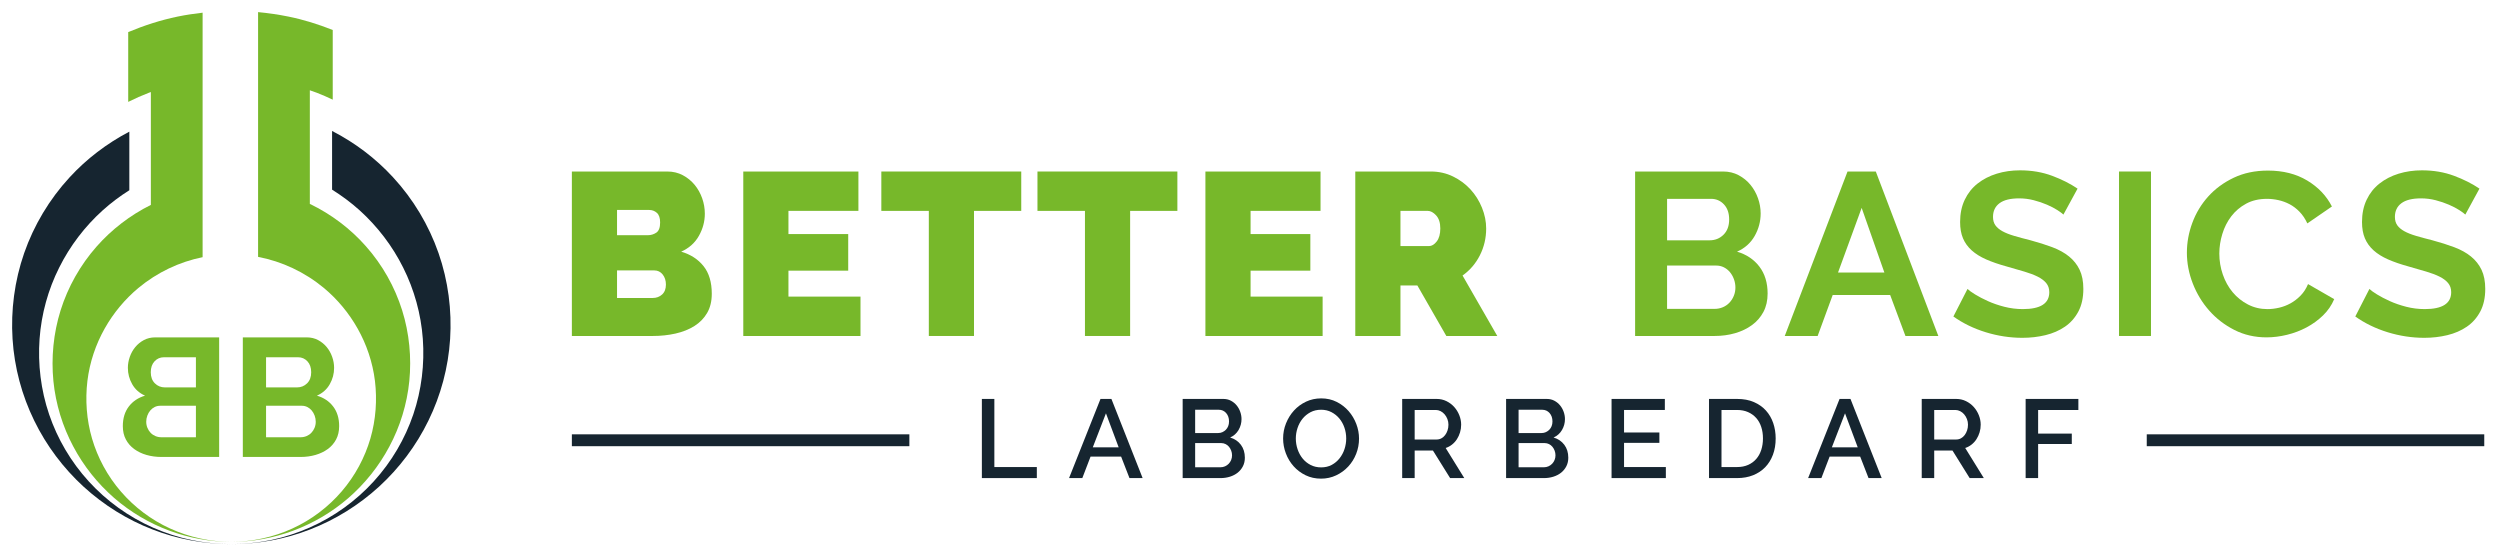 <?xml version="1.0" encoding="UTF-8"?> <svg xmlns="http://www.w3.org/2000/svg" id="Ebene_1" data-name="Ebene 1" viewBox="0 0 1998.778 444.169"><defs><style> .cls-1 { fill: #77b82a; } .cls-1, .cls-2 { stroke-width: 0px; } .cls-2 { fill: #162530; } </style></defs><path class="cls-1" d="M569.075,234.908c0,5.928-1.235,11.02-3.704,15.28-2.47,4.26-5.865,7.749-10.186,10.464-4.322,2.717-9.353,4.723-15.094,6.02-5.741,1.296-11.825,1.944-18.243,1.944h-64.637v-131.495h76.305c4.566,0,8.704.99,12.408,2.963,3.704,1.976,6.854,4.538,9.447,7.686,2.592,3.149,4.598,6.731,6.018,10.742,1.419,4.013,2.129,8.119,2.129,12.316,0,6.176-1.573,12.07-4.723,17.687-3.148,5.62-7.87,9.848-14.168,12.687,7.529,2.222,13.489,6.082,17.872,11.576,4.381,5.494,6.575,12.87,6.575,22.13ZM493.326,167.864v20.188h24.633c2.469,0,4.723-.677,6.759-2.037,2.039-1.358,3.057-4.075,3.057-8.149,0-3.58-.865-6.141-2.593-7.687-1.731-1.541-3.768-2.314-6.112-2.314h-25.744ZM532.405,227.499c0-3.208-.865-5.894-2.593-8.055-1.731-2.16-3.953-3.242-6.667-3.242h-29.819v22.04h28.522c2.963,0,5.464-.926,7.501-2.778,2.039-1.852,3.057-4.506,3.057-7.964Z"></path><path class="cls-1" d="M687.975,237.131v31.485h-93.715v-131.495h92.048v31.485h-55.933v18.52h47.783v29.261h-47.783v20.744h57.6Z"></path><path class="cls-1" d="M816.504,168.605h-37.782v100.01h-36.115v-100.01h-37.967v-31.485h111.864v31.485Z"></path><path class="cls-1" d="M941.331,168.605h-37.782v100.01h-36.115v-100.01h-37.967v-31.485h111.864v31.485Z"></path><path class="cls-1" d="M1057.455,237.131v31.485h-93.715v-131.495h92.048v31.485h-55.933v18.52h47.783v29.261h-47.783v20.744h57.6Z"></path><path class="cls-1" d="M1083.563,268.616v-131.495h60.381c6.414,0,12.343,1.328,17.775,3.981,5.432,2.657,10.099,6.111,13.988,10.371s6.943,9.139,9.168,14.631c2.219,5.496,3.334,11.02,3.334,16.576,0,7.657-1.67,14.788-5.005,21.391-3.334,6.606-7.963,12.01-13.886,16.206l27.777,48.338h-40.745l-23.149-40.375h-13.522v40.375h-36.116ZM1119.68,196.756h22.779c2.225,0,4.291-1.232,6.203-3.704,1.913-2.469,2.875-5.926,2.875-10.371,0-4.566-1.116-8.057-3.334-10.464-2.225-2.408-4.444-3.612-6.669-3.612h-21.855v28.15Z"></path><path class="cls-1" d="M1413.227,234.723c0,5.556-1.113,10.435-3.334,14.631-2.222,4.2-5.279,7.717-9.168,10.558-3.889,2.842-8.396,5-13.519,6.482-5.126,1.481-10.589,2.222-16.391,2.222h-63.527v-131.495h70.381c4.565,0,8.702.99,12.406,2.963,3.704,1.976,6.854,4.538,9.445,7.686,2.595,3.149,4.6,6.731,6.022,10.742,1.415,4.013,2.129,8.055,2.129,12.131,0,6.422-1.607,12.44-4.817,18.057-3.21,5.62-7.902,9.788-14.074,12.502,7.529,2.222,13.487,6.205,17.87,11.946,4.383,5.741,6.576,12.936,6.576,21.576ZM1332.847,158.974v33.152h34.08c4.319,0,7.992-1.481,11.02-4.445,3.022-2.963,4.536-7.037,4.536-12.223,0-5.06-1.39-9.075-4.166-12.038-2.78-2.963-6.203-4.445-10.28-4.445h-35.189ZM1387.483,229.908c0-2.345-.402-4.598-1.205-6.759-.803-2.16-1.884-4.044-3.242-5.649-1.358-1.603-2.961-2.871-4.813-3.797-1.852-.926-3.889-1.39-6.111-1.39h-39.266v34.634h37.968c2.343,0,4.536-.432,6.573-1.297,2.037-.862,3.797-2.066,5.279-3.612,1.482-1.543,2.655-3.363,3.519-5.464.864-2.098,1.297-4.319,1.297-6.667Z"></path><path class="cls-1" d="M1477.121,137.121h22.594l50.005,131.495h-26.298l-12.225-32.782h-45.931l-12.037,32.782h-26.298l50.19-131.495ZM1506.569,217.869l-18.151-51.672-18.89,51.672h37.041Z"></path><path class="cls-1" d="M1649.734,171.568c-.867-.862-2.439-2.037-4.724-3.519-2.286-1.482-5.062-2.931-8.333-4.353-3.274-1.417-6.825-2.622-10.65-3.612-3.828-.987-7.717-1.481-11.667-1.481-7.038,0-12.289,1.296-15.744,3.889-3.459,2.593-5.186,6.237-5.186,10.927,0,2.717.65,4.971,1.944,6.759,1.297,1.791,3.178,3.366,5.649,4.723,2.47,1.361,5.588,2.593,9.356,3.704,3.765,1.113,8.116,2.287,13.057,3.519,6.417,1.731,12.25,3.583,17.5,5.556,5.247,1.976,9.691,4.445,13.334,7.408,3.64,2.963,6.452,6.514,8.428,10.65,1.973,4.138,2.961,9.232,2.961,15.279,0,7.038-1.326,13.057-3.981,18.058-2.655,5-6.235,9.047-10.739,12.131-4.511,3.087-9.697,5.343-15.559,6.759-5.865,1.419-12.008,2.131-18.428,2.131-9.879,0-19.633-1.482-29.263-4.445-9.63-2.963-18.275-7.16-25.929-12.595l11.297-22.04c1.113,1.111,3.118,2.564,6.022,4.353,2.898,1.791,6.324,3.583,10.277,5.371,3.95,1.791,8.336,3.304,13.149,4.538,4.817,1.235,9.754,1.852,14.816,1.852,14.077,0,21.115-4.506,21.115-13.521,0-2.839-.806-5.247-2.41-7.223-1.603-1.973-3.889-3.704-6.85-5.185-2.965-1.482-6.548-2.839-10.742-4.075-4.198-1.232-8.89-2.593-14.077-4.074-6.296-1.728-11.759-3.612-16.391-5.649-4.629-2.039-8.489-4.445-11.574-7.223-3.089-2.778-5.403-5.988-6.946-9.632-1.543-3.64-2.314-7.992-2.314-13.057,0-6.667,1.234-12.593,3.704-17.779,2.467-5.186,5.894-9.506,10.28-12.964,4.38-3.455,9.474-6.08,15.279-7.872,5.802-1.788,12.037-2.684,18.705-2.684,9.26,0,17.781,1.452,25.559,4.351,7.778,2.902,14.568,6.329,20.372,10.279l-11.297,20.744Z"></path><path class="cls-1" d="M1694.18,268.616v-131.495h25.559v131.495h-25.559Z"></path><path class="cls-1" d="M1748.447,201.942c0-8.025,1.45-15.958,4.351-23.799,2.901-7.84,7.131-14.845,12.687-21.021,5.556-6.173,12.346-11.173,20.372-15.001,8.027-3.825,17.162-5.741,27.411-5.741,12.1,0,22.562,2.657,31.392,7.963,8.827,5.311,15.403,12.225,19.725,20.744l-19.633,13.521c-1.731-3.706-3.828-6.822-6.296-9.354-2.47-2.528-5.126-4.538-7.963-6.018-2.843-1.482-5.808-2.561-8.89-3.242-3.089-.677-6.114-1.018-9.075-1.018-6.423,0-12.011,1.297-16.761,3.889-4.756,2.593-8.706,5.959-11.855,10.094-3.146,4.139-5.527,8.83-7.131,14.077-1.603,5.249-2.407,10.464-2.407,15.65,0,5.805.928,11.39,2.78,16.761,1.852,5.371,4.472,10.094,7.87,14.168,3.395,4.074,7.469,7.348,12.225,9.816,4.75,2.47,9.968,3.704,15.648,3.704,2.965,0,6.047-.371,9.26-1.111,3.21-.741,6.264-1.914,9.168-3.519,2.901-1.603,5.585-3.672,8.055-6.205,2.47-2.529,4.447-5.585,5.929-9.168l20.927,12.038c-2.101,4.939-5.094,9.292-8.983,13.057-3.889,3.768-8.272,6.946-13.149,9.539-4.88,2.592-10.095,4.568-15.652,5.926s-10.988,2.037-16.295,2.037c-9.385,0-17.966-1.973-25.744-5.926-7.781-3.951-14.478-9.104-20.095-15.465-5.62-6.358-10.003-13.581-13.149-21.668-3.149-8.086-4.724-16.327-4.724-24.725Z"></path><path class="cls-1" d="M1971.062,171.568c-.867-.862-2.439-2.037-4.724-3.519s-5.062-2.931-8.333-4.353c-3.274-1.417-6.825-2.622-10.65-3.612-3.828-.987-7.717-1.481-11.667-1.481-7.038,0-12.289,1.296-15.744,3.889-3.459,2.593-5.186,6.237-5.186,10.927,0,2.717.65,4.971,1.944,6.759,1.297,1.791,3.178,3.366,5.649,4.723,2.47,1.361,5.588,2.593,9.356,3.704,3.765,1.113,8.116,2.287,13.057,3.519,6.417,1.731,12.25,3.583,17.5,5.556,5.247,1.976,9.691,4.445,13.334,7.408,3.64,2.963,6.452,6.514,8.428,10.65,1.973,4.138,2.961,9.232,2.961,15.279,0,7.038-1.326,13.057-3.981,18.058-2.655,5-6.235,9.047-10.739,12.131-4.511,3.087-9.697,5.343-15.559,6.759-5.865,1.419-12.008,2.131-18.428,2.131-9.879,0-19.633-1.482-29.263-4.445-9.63-2.963-18.275-7.16-25.929-12.595l11.297-22.04c1.113,1.111,3.118,2.564,6.022,4.353,2.898,1.791,6.324,3.583,10.277,5.371,3.95,1.791,8.336,3.304,13.149,4.538,4.817,1.235,9.754,1.852,14.816,1.852,14.077,0,21.115-4.506,21.115-13.521,0-2.839-.806-5.247-2.41-7.223-1.603-1.973-3.889-3.704-6.85-5.185-2.965-1.482-6.548-2.839-10.742-4.075-4.198-1.232-8.89-2.593-14.077-4.074-6.296-1.728-11.759-3.612-16.391-5.649-4.629-2.039-8.489-4.445-11.574-7.223-3.089-2.778-5.403-5.988-6.946-9.632-1.543-3.64-2.314-7.992-2.314-13.057,0-6.667,1.234-12.593,3.704-17.779,2.467-5.186,5.894-9.506,10.28-12.964,4.38-3.455,9.474-6.08,15.279-7.872,5.802-1.788,12.037-2.684,18.705-2.684,9.26,0,17.781,1.452,25.559,4.351,7.778,2.902,14.568,6.329,20.372,10.279l-11.297,20.744Z"></path><path class="cls-2" d="M785.013,382.236v-63.282h9.983v54.459h33.956v8.823h-43.939Z"></path><path class="cls-2" d="M879.855,318.954h8.735l24.955,63.282h-10.518l-6.685-17.201h-24.42l-6.596,17.201h-10.607l25.136-63.282ZM894.381,357.636l-10.16-27.184-10.518,27.184h20.678Z"></path><path class="cls-2" d="M995.283,365.925c0,2.555-.52,4.844-1.559,6.864-1.042,2.02-2.439,3.729-4.191,5.124-1.752,1.397-3.818,2.466-6.194,3.209-2.376.743-4.901,1.114-7.575,1.114h-30.215v-63.282h32.619c2.199,0,4.191.475,5.972,1.426,1.784.95,3.298,2.183,4.546,3.699,1.248,1.514,2.215,3.239,2.899,5.169.681,1.933,1.023,3.878,1.023,5.839,0,3.091-.789,5.986-2.36,8.69-1.578,2.704-3.821,4.709-6.732,6.016,3.624,1.069,6.492,3.016,8.601,5.837,2.11,2.823,3.165,6.255,3.165,10.295ZM955.533,327.598v18.629h18.359c1.248,0,2.392-.236,3.431-.713,1.039-.475,1.961-1.114,2.763-1.917.805-.802,1.426-1.766,1.872-2.896.447-1.128.668-2.376.668-3.743,0-2.733-.773-4.977-2.316-6.731-1.546-1.752-3.507-2.63-5.883-2.63h-18.895ZM985.035,364.054c0-1.307-.225-2.555-.668-3.745-.447-1.188-1.042-2.227-1.784-3.119-.745-.892-1.647-1.605-2.718-2.138-1.071-.535-2.227-.803-3.475-.803h-20.856v19.341h20.232c1.305,0,2.525-.252,3.653-.757,1.128-.504,2.11-1.188,2.943-2.05.83-.862,1.483-1.872,1.961-3.03.475-1.16.713-2.392.713-3.699Z"></path><path class="cls-2" d="M1056.166,382.681c-4.518,0-8.633-.904-12.343-2.718-3.716-1.812-6.91-4.218-9.584-7.219-2.674-3-4.74-6.431-6.194-10.295-1.457-3.862-2.183-7.813-2.183-11.855,0-4.218.77-8.258,2.316-12.121,1.546-3.862,3.669-7.277,6.374-10.251,2.702-2.97,5.912-5.332,9.625-7.086,3.713-1.752,7.768-2.63,12.166-2.63,4.515,0,8.63.936,12.346,2.809,3.713,1.871,6.891,4.323,9.536,7.353,2.642,3.03,4.692,6.461,6.149,10.295,1.457,3.832,2.183,7.74,2.183,11.721,0,4.218-.757,8.259-2.272,12.121-1.514,3.864-3.64,7.265-6.371,10.205-2.734,2.942-5.959,5.289-9.672,7.041-3.713,1.754-7.74,2.63-12.077,2.63ZM1036.023,350.594c0,2.972.475,5.853,1.426,8.646.95,2.794,2.303,5.259,4.055,7.398,1.752,2.14,3.878,3.848,6.374,5.126,2.493,1.278,5.288,1.915,8.377,1.915,3.209,0,6.045-.668,8.513-2.005,2.465-1.337,4.559-3.103,6.282-5.302s3.032-4.665,3.922-7.399c.89-2.733,1.337-5.525,1.337-8.378,0-3.03-.475-5.926-1.426-8.69-.95-2.763-2.303-5.199-4.055-7.309-1.752-2.108-3.862-3.802-6.33-5.08-2.465-1.277-5.212-1.917-8.243-1.917-3.209,0-6.061.668-8.557,2.005-2.493,1.337-4.603,3.076-6.327,5.215-1.723,2.14-3.045,4.591-3.967,7.353s-1.381,5.571-1.381,8.422Z"></path><path class="cls-2" d="M1121.063,382.236v-63.282h27.541c2.851,0,5.481.594,7.889,1.782,2.405,1.19,4.47,2.748,6.194,4.679,1.723,1.931,3.076,4.131,4.055,6.596.979,2.466,1.47,4.977,1.47,7.531,0,2.14-.298,4.19-.89,6.151-.596,1.961-1.426,3.773-2.496,5.437-1.068,1.665-2.376,3.105-3.922,4.323-1.546,1.218-3.238,2.124-5.079,2.718l14.884,24.065h-11.32l-13.728-22.015h-14.615v22.015h-9.983ZM1131.045,351.397h17.469c1.426,0,2.718-.312,3.878-.936,1.156-.624,2.151-1.484,2.984-2.585.83-1.098,1.486-2.362,1.961-3.788.475-1.426.713-2.942.713-4.546s-.282-3.119-.846-4.545c-.567-1.427-1.308-2.674-2.23-3.745-.922-1.069-1.99-1.915-3.206-2.539-1.22-.624-2.484-.936-3.789-.936h-16.934v23.62Z"></path><path class="cls-2" d="M1253.871,365.925c0,2.555-.52,4.844-1.559,6.864-1.042,2.02-2.439,3.729-4.191,5.124-1.752,1.397-3.818,2.466-6.194,3.209-2.376.743-4.901,1.114-7.575,1.114h-30.215v-63.282h32.619c2.199,0,4.191.475,5.972,1.426,1.784.95,3.298,2.183,4.546,3.699,1.248,1.514,2.215,3.239,2.899,5.169.681,1.933,1.023,3.878,1.023,5.839,0,3.091-.789,5.986-2.36,8.69-1.578,2.704-3.821,4.709-6.732,6.016,3.624,1.069,6.492,3.016,8.601,5.837,2.11,2.823,3.165,6.255,3.165,10.295ZM1214.121,327.598v18.629h18.359c1.248,0,2.392-.236,3.431-.713,1.039-.475,1.961-1.114,2.763-1.917.805-.802,1.426-1.766,1.872-2.896.447-1.128.668-2.376.668-3.743,0-2.733-.773-4.977-2.316-6.731-1.546-1.752-3.507-2.63-5.883-2.63h-18.895ZM1243.623,364.054c0-1.307-.225-2.555-.668-3.745-.447-1.188-1.042-2.227-1.784-3.119-.745-.892-1.647-1.605-2.718-2.138-1.071-.535-2.227-.803-3.475-.803h-20.856v19.341h20.232c1.305,0,2.525-.252,3.653-.757,1.128-.504,2.11-1.188,2.943-2.05.83-.862,1.483-1.872,1.961-3.03.475-1.16.713-2.392.713-3.699Z"></path><path class="cls-2" d="M1331.868,373.413v8.823h-43.407v-63.282h42.602v8.823h-32.619v18.005h28.253v8.289h-28.253v19.341h33.424Z"></path><path class="cls-2" d="M1366.37,382.236v-63.282h22.459c5.11,0,9.584.832,13.414,2.495,3.833,1.665,7.043,3.922,9.628,6.773,2.585,2.853,4.53,6.195,5.836,10.027,1.308,3.833,1.961,7.919,1.961,12.256,0,4.812-.726,9.167-2.183,13.057-1.457,3.892-3.52,7.22-6.194,9.983-2.674,2.763-5.915,4.903-9.717,6.417-3.802,1.516-8.05,2.273-12.745,2.273h-22.459ZM1409.507,350.506c0-3.327-.459-6.387-1.381-9.18-.922-2.793-2.272-5.185-4.055-7.176-1.784-1.99-3.951-3.55-6.507-4.679-2.554-1.128-5.465-1.693-8.735-1.693h-12.476v45.635h12.476c3.327,0,6.286-.58,8.871-1.739,2.582-1.158,4.752-2.763,6.504-4.812s3.076-4.47,3.967-7.265c.893-2.791,1.337-5.823,1.337-9.091Z"></path><path class="cls-2" d="M1470.748,318.954h8.735l24.955,63.282h-10.518l-6.685-17.201h-24.42l-6.596,17.201h-10.607l25.136-63.282ZM1485.274,357.636l-10.16-27.184-10.518,27.184h20.678Z"></path><path class="cls-2" d="M1536.443,382.236v-63.282h27.541c2.851,0,5.481.594,7.889,1.782,2.405,1.19,4.47,2.748,6.194,4.679s3.076,4.131,4.055,6.596c.979,2.466,1.47,4.977,1.47,7.531,0,2.14-.298,4.19-.89,6.151-.596,1.961-1.426,3.773-2.496,5.437-1.068,1.665-2.376,3.105-3.922,4.323-1.546,1.218-3.238,2.124-5.079,2.718l14.884,24.065h-11.32l-13.728-22.015h-14.615v22.015h-9.983ZM1546.426,351.397h17.469c1.426,0,2.718-.312,3.878-.936,1.156-.624,2.151-1.484,2.984-2.585.83-1.098,1.486-2.362,1.961-3.788.475-1.426.713-2.942.713-4.546s-.282-3.119-.846-4.545c-.567-1.427-1.308-2.674-2.23-3.745-.922-1.069-1.99-1.915-3.206-2.539-1.22-.624-2.484-.936-3.789-.936h-16.934v23.62Z"></path><path class="cls-2" d="M1619.521,382.236v-63.282h42.158v8.823h-32.176v18.896h26.917v8.288h-26.917v27.275h-9.983Z"></path><rect class="cls-2" x="457.211" y="347.25" width="269.842" height="9.487"></rect><g><path class="cls-2" d="M350.605,202.339c-7.735-22.217-20.149-43.073-36.406-60.656-13.792-14.987-30.376-27.576-48.697-36.985v46.929c7.773,4.9,15.25,10.384,22.128,16.625,14.118,12.796,26.067,28.31,34.761,45.786,8.733,17.444,14.207,36.849,15.668,56.943,1.445,20.068-.973,40.701-7.599,60.288-6.631,19.563-17.421,38.013-31.66,53.61-14.208,15.617-31.838,28.354-51.402,36.985-9.796,4.265-20.018,7.659-30.522,9.85-10.497,2.217-21.236,3.293-31.975,3.334,21.47-.032,42.972-3.912,63.088-11.758,20.129-7.798,38.87-19.424,55.041-34.181,16.136-14.782,29.708-32.702,39.506-52.833,9.86-20.088,15.883-42.405,17.343-65.296,1.445-22.865-1.521-46.412-9.274-68.642Z"></path><path class="cls-2" d="M122.402,421.871c-19.567-8.623-37.208-21.352-51.424-36.967-14.253-15.589-25.06-34.039-31.705-53.606-6.655-19.587-9.073-40.236-7.642-60.317,1.458-20.106,6.906-39.537,15.664-56.991,8.697-17.49,20.656-33.027,34.802-45.814,6.653-5.991,13.8-11.352,21.305-16.073v-46.842c-17.931,9.375-34.173,21.772-47.723,36.497-16.229,17.592-28.632,38.426-36.365,60.629-7.728,22.22-10.72,45.74-9.278,68.594,1.447,22.878,7.47,45.179,17.301,65.267,9.784,20.126,23.34,38.046,39.461,52.836,16.163,14.76,34.892,26.394,55.018,34.199,20.114,7.847,41.614,11.736,63.085,11.765-10.739-.042-21.477-1.116-31.975-3.332-10.505-2.186-20.727-5.581-30.524-9.845Z"></path></g><path class="cls-1" d="M292.578,196.913c-12.359-14.024-27.717-25.646-44.861-33.902v-90.837c1.841.641,3.686,1.27,5.508,1.968,4.335,1.668,8.597,3.535,12.801,5.538V23.985c-11.502-4.563-23.361-8.31-35.522-10.751-7.984-1.624-16.058-2.786-24.166-3.551v195.683c19.035,3.645,37.229,12.09,52.782,25.003,21.111,17.68,36.932,43.917,40.662,74.219,1.799,15.062.759,30.83-3.663,46.065-4.442,15.199-12.229,29.792-22.934,42.219-10.677,12.44-24.206,22.727-39.426,29.67-15.197,6.989-32.018,10.623-48.858,10.665,33.696.072,67.3-12.25,93.611-35.008,13.093-11.4,24.385-25.326,32.814-41.24,8.494-15.865,14.074-33.754,15.933-52.371,1.8-18.585.069-38.022-5.772-56.585-5.832-18.541-15.664-36.164-28.909-51.092Z"></path><path class="cls-1" d="M96.585,392.906c-10.723-12.416-18.532-27.009-22.99-42.214-4.458-15.235-5.5-31.024-3.716-46.102,3.695-30.341,19.555-56.631,40.709-74.314,15.177-12.601,32.879-20.904,51.399-24.66V10.14c-6.707.756-13.387,1.768-20.003,3.119-13.545,2.81-26.75,7.085-39.476,12.4v55.809c5.463-2.736,11.04-5.217,16.724-7.39.454-.178.919-.323,1.375-.497v90.238c-16.519,8.22-31.29,19.606-43.287,33.189-13.21,14.94-23.03,32.534-28.858,51.057-5.809,18.551-7.573,37.953-5.777,56.524,1.843,18.601,7.422,36.469,15.879,52.334,8.412,15.909,19.682,29.834,32.757,41.245,26.284,22.768,59.881,35.116,93.579,35.04-16.84-.042-33.661-3.672-48.863-10.654-15.221-6.939-28.768-17.208-39.453-29.649Z"></path><path class="cls-1" d="M271.155,340.702c0,4.04-.808,7.587-2.424,10.638-1.616,3.053-3.837,5.611-6.665,7.675-2.827,2.065-6.105,3.635-9.829,4.712-3.726,1.077-7.698,1.616-11.916,1.616h-46.184v-95.6h51.166c3.32,0,6.329.719,9.022,2.154,2.693,1.437,4.982,3.299,6.867,5.588,1.885,2.289,3.343,4.893,4.376,7.809,1.031,2.918,1.548,5.857,1.548,8.819,0,4.669-1.168,9.045-3.501,13.128-2.335,4.085-5.746,7.115-10.233,9.089,5.475,1.616,9.806,4.511,12.993,8.685,3.186,4.174,4.78,9.405,4.78,15.686ZM212.717,285.631v24.102h24.776c3.141,0,5.81-1.077,8.011-3.231,2.198-2.155,3.299-5.117,3.299-8.887,0-3.679-1.01-6.598-3.03-8.752-2.02-2.154-4.511-3.232-7.473-3.232h-25.584ZM252.439,337.201c0-1.705-.293-3.344-.875-4.915-.585-1.569-1.37-2.939-2.356-4.107-.989-1.166-2.154-2.087-3.501-2.76-1.346-.673-2.827-1.01-4.443-1.01h-28.546v25.179h27.603c1.705,0,3.299-.313,4.78-.942,1.481-.627,2.76-1.502,3.837-2.626,1.077-1.121,1.929-2.445,2.558-3.972.627-1.525.943-3.141.943-4.847Z"></path><path class="cls-1" d="M102.979,325.015c3.188-4.174,7.519-7.069,12.993-8.685-4.487-1.974-7.898-5.003-10.233-9.089-2.333-4.083-3.501-8.46-3.501-13.128,0-2.962.518-5.901,1.548-8.819,1.033-2.916,2.491-5.52,4.376-7.809s4.174-4.151,6.867-5.588c2.693-1.435,5.702-2.154,9.022-2.154h51.166v95.6h-46.184c-4.218,0-8.191-.539-11.916-1.616-3.724-1.077-7.002-2.647-9.829-4.712-2.828-2.064-5.049-4.622-6.665-7.675-1.616-3.051-2.424-6.598-2.424-10.638,0-6.282,1.595-11.512,4.78-15.686ZM117.857,342.049c.629,1.527,1.481,2.851,2.558,3.972,1.077,1.123,2.356,1.998,3.837,2.626,1.481.629,3.076.942,4.78.942h27.603v-25.179h-28.546c-1.616,0-3.097.337-4.443,1.01-1.347.674-2.512,1.595-3.501,2.76-.987,1.168-1.771,2.538-2.356,4.107-.583,1.572-.875,3.211-.875,4.915,0,1.706.316,3.322.943,4.847ZM131.052,285.631c-2.962,0-5.453,1.078-7.473,3.232-2.02,2.154-3.03,5.073-3.03,8.752,0,3.77,1.1,6.732,3.299,8.887,2.201,2.154,4.871,3.231,8.011,3.231h24.776v-24.102h-25.584Z"></path><rect class="cls-2" x="1716.355" y="347.25" width="269.842" height="9.487"></rect></svg> 